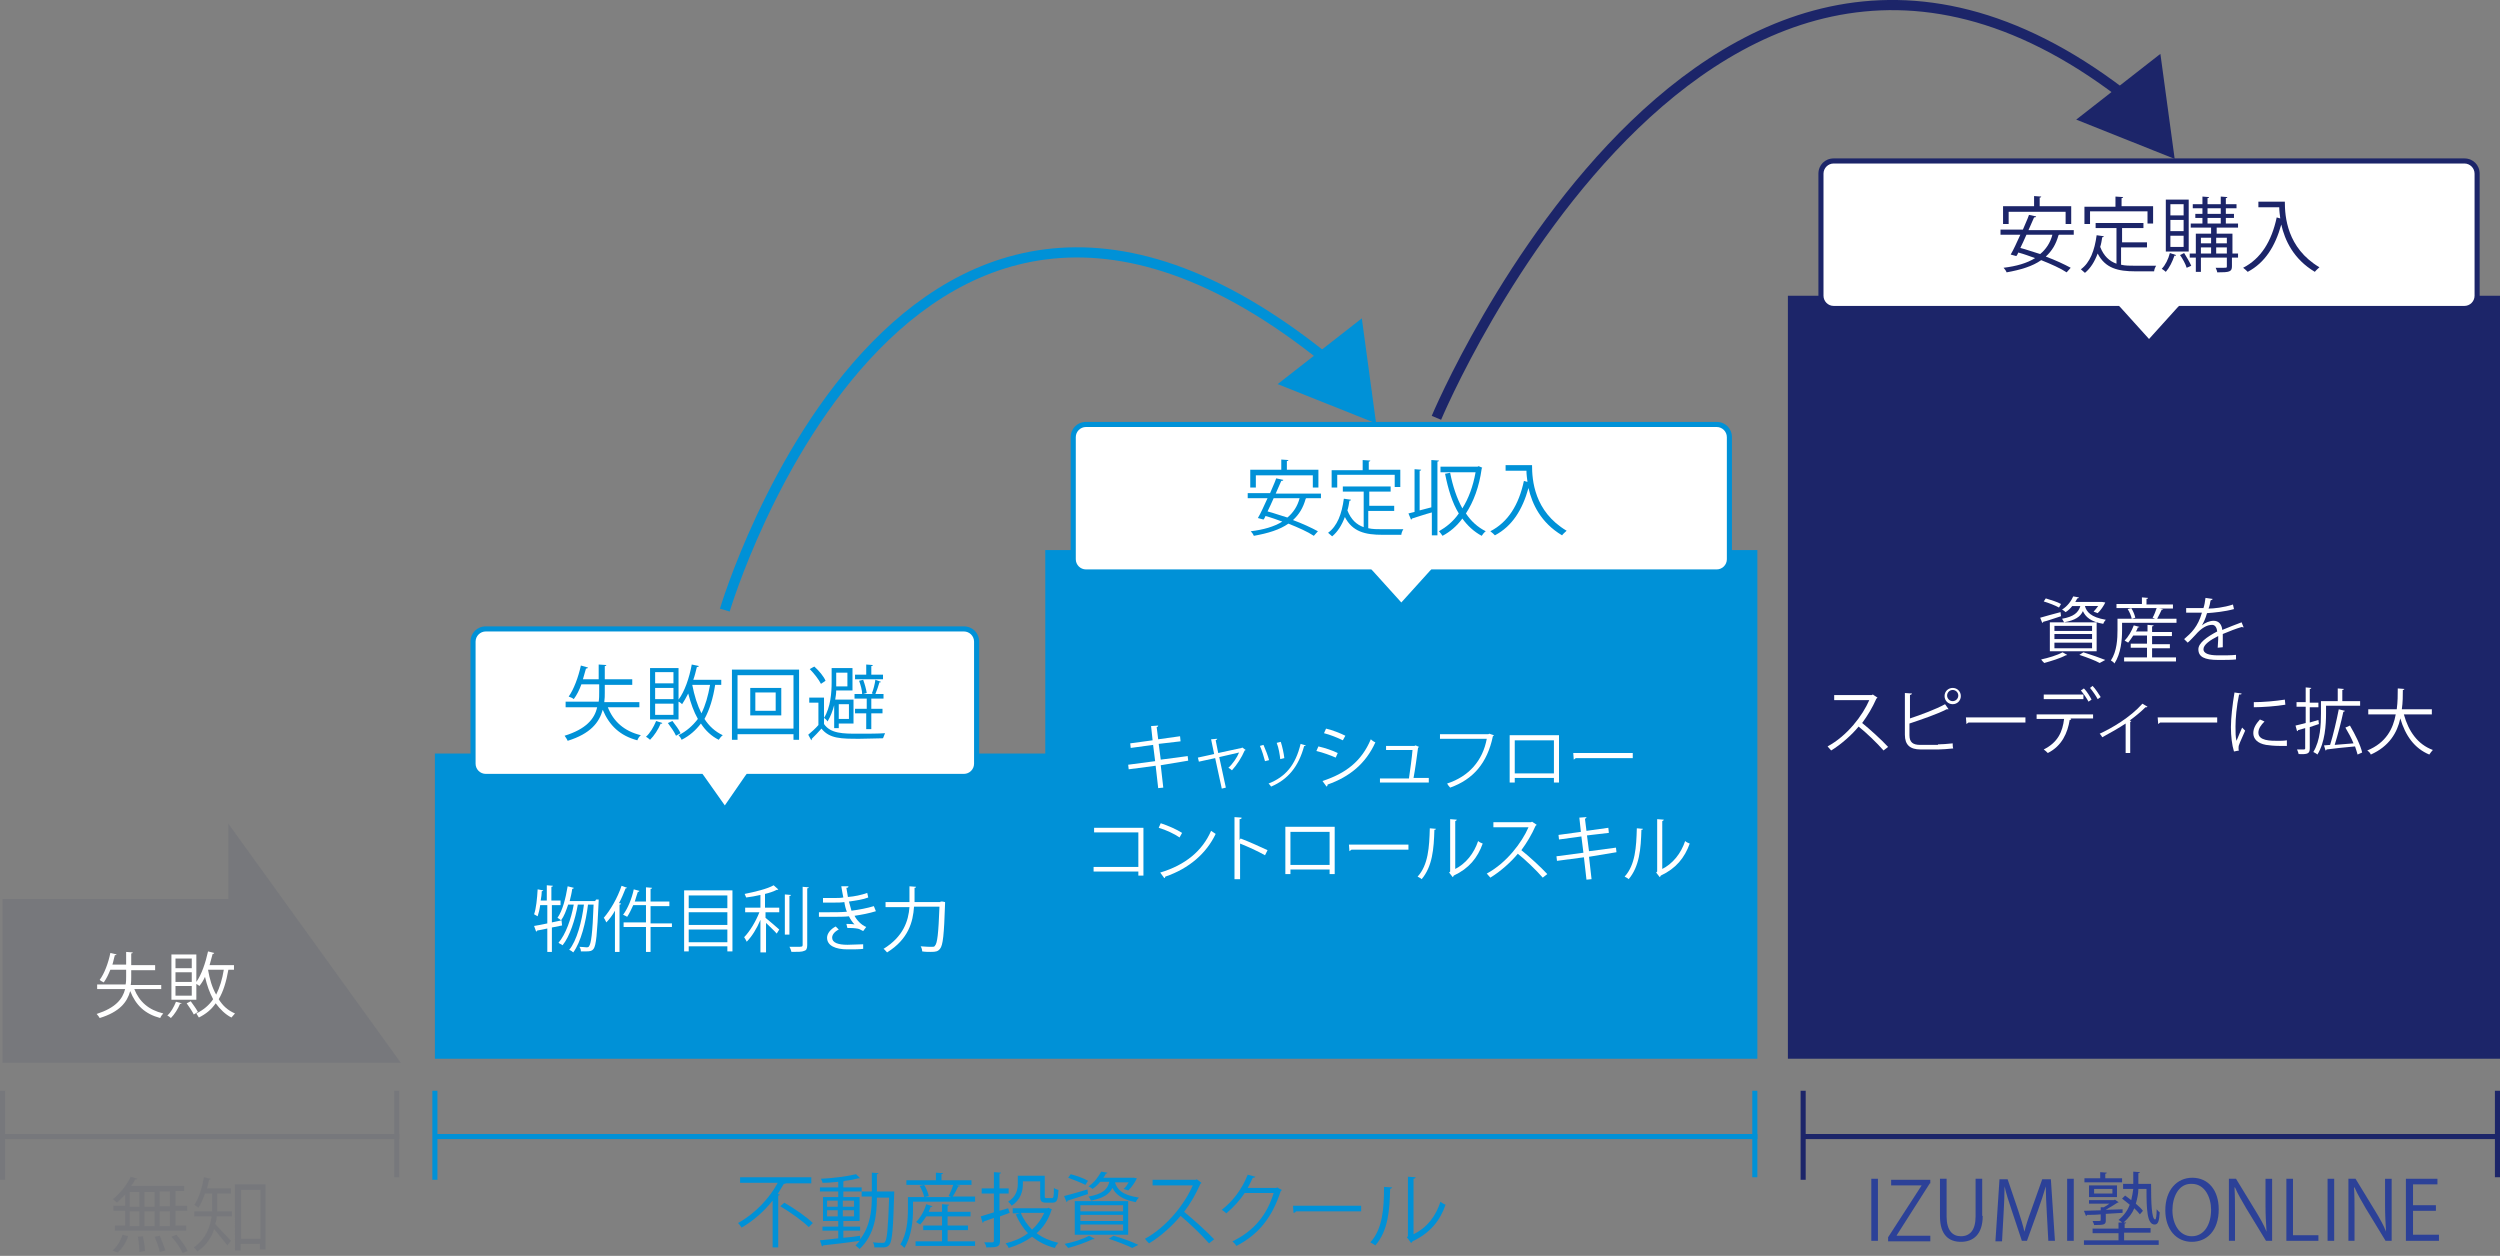 <?xml version="1.0" encoding="utf-8"?>
<!-- Generator: Adobe Illustrator 24.2.3, SVG Export Plug-In . SVG Version: 6.00 Build 0)  -->
<svg version="1.1" id="レイヤー_1" xmlns="http://www.w3.org/2000/svg" xmlns:xlink="http://www.w3.org/1999/xlink" x="0px"
	 y="0px" viewBox="0 0 491.5 246.9" style="enable-background:new 0 0 491.5 246.9;" xml:space="preserve">
<rect x="0" y="0" width="491.5" height="246.9" fill="#808080" stroke="none"/>
<style type="text/css">
	.st0{fill:#77787C;}
	.st1{fill:#1C2569;}
	.st2{enable-background:new    ;}
	.st3{fill:#FFFFFF;}
	.st4{fill:none;stroke:#707070;}
	.st5{fill:#0091D7;}
	.st6{fill:none;stroke:#0091D7;}
	.st7{fill:none;stroke:#1C2569;}
	.st8{fill:none;stroke:#77787C;}
	.st9{fill:#2C4198;}
	.st10{fill:none;stroke:#1C2569;stroke-width:2;}
	.st11{fill:none;stroke:#0091D7;stroke-width:2;}
</style>
<g transform="translate(-570.5 -1642.855)">
	<path class="st0" d="M615.4,1851.8H571v-32.2h44.4v-14.8l33.9,47H615.4z"/>
	<rect x="922" y="1701" class="st1" width="140" height="150"/>
	<g class="st2">
		<path class="st3" d="M602.3,1837.3h-5.4c1,2.5,2.8,4.1,5.7,4.8c-0.2,0.2-0.5,0.6-0.6,0.9c-3-0.8-4.8-2.5-5.9-5.3
			c-0.6,2.2-2.1,4.1-6,5.3c-0.1-0.2-0.4-0.6-0.6-0.8c3.7-1.2,5.1-2.9,5.6-4.9h-5.5v-0.9h5.6c0.1-0.5,0.1-1.1,0.1-1.6v-1.3h-3.1
			c-0.4,1-0.8,1.8-1.3,2.5c-0.2-0.1-0.6-0.3-0.8-0.5c0.9-1.2,1.7-3.3,2.1-5.3c0.7,0.2,1,0.2,1.2,0.3c0,0.1-0.1,0.2-0.3,0.1
			c-0.2,0.6-0.3,1.3-0.5,1.9h2.7v-2.5l1.3,0.1c0,0.1-0.1,0.2-0.3,0.2v2.3h4.7v1h-4.7v1.3c0,0.5,0,1.1-0.1,1.6h6V1837.3z"/>
		<path class="st3" d="M606.2,1840.1c0,0.1-0.1,0.1-0.3,0.1c-0.4,1-1.1,2.1-1.8,2.8c-0.2-0.2-0.5-0.4-0.7-0.5
			c0.7-0.6,1.3-1.7,1.7-2.7L606.2,1840.1z M616.5,1833.5h-1.1c-0.4,2.3-1,4.3-1.9,5.8c0.8,1.3,1.8,2.2,3.2,2.8
			c-0.2,0.2-0.5,0.6-0.7,0.8c-1.2-0.6-2.2-1.6-3.1-2.8c-0.8,1.2-1.9,2.1-3.3,2.8c-0.1-0.2-0.4-0.6-0.5-0.8c1.4-0.7,2.5-1.6,3.3-2.8
			c-0.7-1.3-1.2-2.7-1.6-4.4c-0.3,0.7-0.7,1.3-1.1,1.8c-0.1-0.1-0.4-0.3-0.6-0.4v3.1h-4.9v-8.9h4.9v5.4c1-1.4,1.8-3.7,2.3-6l1.2,0.3
			c0,0.1-0.1,0.2-0.3,0.2c-0.2,0.7-0.4,1.5-0.6,2.2h4.8V1833.5z M608.2,1833.2v-1.9H605v1.9H608.2z M608.2,1835.9v-1.9H605v1.9
			H608.2z M608.2,1838.6v-1.9H605v1.9H608.2z M608.6,1842.3c-0.3-0.6-0.9-1.5-1.4-2.2l0.8-0.4c0.5,0.7,1.1,1.5,1.4,2.1L608.6,1842.3
			z M611.4,1833.5L611.4,1833.5c0.3,1.8,0.8,3.5,1.6,4.9c0.7-1.4,1.2-3,1.5-4.9H611.4z"/>
	</g>
	<g class="st2">
		<path class="st0" d="M595.1,1880v-2.3c-0.5,0.6-1.1,1.1-1.6,1.6c-0.2-0.2-0.6-0.5-0.8-0.7c1.3-1,2.7-2.7,3.5-4.4l1.3,0.4
			c0,0.1-0.2,0.2-0.4,0.1c-0.2,0.4-0.5,0.9-0.8,1.3h10.4v1h-1.7v2.9h2.3v1h-2.3v2.9h2.1v1h-14v-1h2v-2.9h-2.3v-1H595.1z
			 M595.7,1885.9c-0.4,1.2-1.2,2.5-2.1,3.2l-1-0.4c0.9-0.7,1.6-1.9,2-3.1L595.7,1885.9z M596,1877.2v2.9h1.9v-2.9H596z M596,1881
			v2.9h1.9v-2.9H596z M597.9,1889c0-0.8-0.1-2-0.3-3l1-0.1c0.2,0.9,0.4,2.2,0.4,2.9L597.9,1889z M600.9,1877.2h-2v2.9h2V1877.2z
			 M600.9,1881h-2v2.9h2V1881z M601.9,1889c-0.1-0.8-0.6-2-1-3l1-0.2c0.4,0.9,0.9,2.2,1.1,2.9L601.9,1889z M603.9,1880v-2.9h-2v2.9
			H603.9z M603.9,1883.9v-2.9h-2v2.9H603.9z M606.4,1889.2c-0.4-0.9-1.3-2.3-2.2-3.2l1-0.4c0.8,1,1.8,2.3,2.2,3.2L606.4,1889.2z"/>
		<path class="st0" d="M613.2,1877.5v2.7c0,0.3,0,0.5,0,0.8h2.9v1h-3c0,0.5-0.1,1-0.3,1.5c0.8,0.8,2.6,2.8,3.1,3.3l-0.7,0.9
			c-0.5-0.7-1.8-2.2-2.6-3.2c-0.5,1.6-1.5,3.2-3.3,4.4c-0.1-0.2-0.5-0.6-0.7-0.8c2.4-1.7,3.2-4,3.5-6.1h-3.4v-1h3.5
			c0-0.3,0-0.6,0-0.8v-2.7h-1.4c-0.4,1.1-0.8,2.1-1.3,2.8c-0.2-0.2-0.6-0.4-0.8-0.6c0.9-1.2,1.5-3.3,1.9-5.4l1.3,0.3
			c0,0.1-0.1,0.2-0.3,0.2c-0.1,0.6-0.3,1.2-0.4,1.7h4.7v1H613.2z M616.8,1875.7h5.9v12.8h-1.1v-1.1h-3.8v1.3h-1.1V1875.7z
			 M617.9,1886.4h3.8v-9.6h-3.8V1886.4z"/>
	</g>
	<path class="st4" d="M616,1804.8"/>
	<path class="st5" d="M776,1851H656v-60h120v-40h140v100H776z"/>
	<path class="st6" d="M656,1857.3v17.5"/>
	<path class="st6" d="M915.5,1857.3v17"/>
	<path class="st6" d="M656,1866.3h260"/>
	<path class="st7" d="M925,1857.3v17.5"/>
	<path class="st7" d="M1061.5,1857.3v17"/>
	<path class="st7" d="M925,1866.3h137"/>
	<path class="st8" d="M571,1857.3v17.5"/>
	<path class="st8" d="M648.5,1857.3v17"/>
	<path class="st8" d="M571,1866.3h78"/>
	<g class="st2">
		<path class="st5" d="M730,1875.5H725c-0.1,0.1-0.2,0.1-0.4,0.1c-0.4,0.7-0.8,1.3-1.2,2l0.4,0.1c0,0.1-0.1,0.2-0.3,0.2v10.2h-1.1
			v-9.2c-1.6,2-3.8,4-6.1,5.3c-0.2-0.3-0.5-0.7-0.7-0.9c3.3-1.8,6.2-4.9,7.8-7.9H716v-1.1h14V1875.5z M729.5,1884.1
			c-1.2-1.2-3.6-2.9-5.6-4.1l0.8-0.7c1.9,1.1,4.4,2.8,5.6,4L729.5,1884.1z"/>
		<path class="st5" d="M745.7,1877.1l0.6,0c0,0.1,0,0.2,0,0.4c-0.2,7-0.4,9.3-0.9,10c-0.4,0.6-0.9,0.6-1.7,0.6c-0.4,0-0.8,0-1.3,0
			c0-0.3-0.1-0.8-0.3-1c0.8,0.1,1.5,0.1,1.9,0.1c0.2,0,0.4,0,0.5-0.2c0.4-0.5,0.6-2.7,0.8-8.7h-2.4c0,3.3-0.4,7.3-3.4,10.1
			c-0.2-0.2-0.6-0.5-0.8-0.7c0.3-0.3,0.6-0.6,0.8-0.9c-2.6,0.4-5.4,0.7-7.2,0.9c0,0.1-0.1,0.2-0.2,0.2l-0.4-1.2
			c1-0.1,2.2-0.2,3.6-0.4v-1.5h-3.1v-0.8h3.1v-1.1h-3v-4.7h3v-1.1h-3.6v-0.8h3.6v-1.1c-1,0.1-2.1,0.2-3.1,0.2c0-0.2-0.2-0.6-0.3-0.8
			c2.4-0.1,5.3-0.5,6.9-0.9l0.8,0.8c0,0-0.1,0-0.1,0c0,0-0.1,0-0.2,0c-0.7,0.2-1.7,0.4-2.7,0.5c0,0-0.1,0.1-0.3,0.1v1.2h3.6v0.8
			h-3.6v1.1h3.2v4.7h-3.2v1.1h3.3v0.8h-3.3v1.4c1.1-0.1,2.2-0.2,3.3-0.4l0,0.7c2-2.6,2.3-5.7,2.3-8.4h-2v-1h2v-3.7l1.3,0.1
			c0,0.1-0.1,0.2-0.3,0.2v3.4H745.7z M733.1,1878.9v1.2h2.1v-1.2H733.1z M733.1,1882h2.1v-1.2h-2.1V1882z M738.4,1878.9h-2.2v1.2
			h2.2V1878.9z M738.4,1882v-1.2h-2.2v1.2H738.4z"/>
		<path class="st5" d="M759.3,1876c-0.1,0.1-0.2,0.1-0.4,0.1c-0.3,0.6-0.7,1.4-1.1,2h4.4v1H750v1.6c0,2.1-0.3,5.3-1.7,7.5
			c-0.2-0.2-0.6-0.6-0.8-0.7c1.3-2,1.5-4.9,1.5-6.8v-2.5h3.2c-0.1-0.6-0.5-1.5-0.9-2.2l0.9-0.2h-3.5v-0.9h5.8v-1.5l1.4,0.1
			c0,0.1-0.1,0.2-0.3,0.2v1.2h5.9v0.9h-3.1L759.3,1876z M756.8,1884.7v2.2h5.4v0.9h-11.7v-0.9h5.2v-2.2H752v-0.9h3.7v-1.8h-3.1
			c-0.4,0.6-0.8,1.2-1.2,1.6c-0.2-0.1-0.6-0.4-0.8-0.5c0.8-0.8,1.6-2.1,2-3.5l1.2,0.4c0,0.1-0.2,0.2-0.3,0.1c-0.1,0.3-0.3,0.6-0.4,1
			h2.6v-1.5l1.4,0.1c0,0.1-0.1,0.2-0.3,0.2v1.2h4.5v0.9h-4.5v1.8h4v0.9H756.8z M757,1878c0.3-0.6,0.7-1.5,0.9-2.2h-5.7
			c0.4,0.7,0.8,1.6,0.9,2.2l-0.8,0.2h5.2L757,1878z"/>
		<path class="st5" d="M769,1881.3l-1.9,0.7v4.8c0,1.2-0.5,1.3-2.7,1.3c0-0.3-0.2-0.7-0.4-1c0.8,0,1.4,0,1.6,0
			c0.2,0,0.3-0.1,0.3-0.3v-4.5c-0.8,0.3-1.4,0.5-2,0.7c0,0.1-0.1,0.2-0.2,0.3l-0.4-1.3c0.7-0.2,1.6-0.5,2.6-0.8v-3.7h-2.4v-1h2.4
			v-3.2l1.4,0.1c0,0.1-0.1,0.2-0.3,0.2v2.9h1.8v1h-1.8v3.4l1.7-0.5L769,1881.3z M776.6,1880.3l0.7,0.3c0,0.1-0.1,0.1-0.1,0.2
			c-0.6,1.9-1.6,3.4-2.9,4.5c1.2,0.9,2.6,1.5,4.3,1.9c-0.3,0.2-0.6,0.7-0.7,1c-1.7-0.4-3.2-1.2-4.5-2.2c-1.4,1-2.9,1.7-4.6,2.2
			c-0.1-0.3-0.4-0.7-0.6-0.9c1.6-0.4,3.1-1,4.4-2c-1-1-1.8-2.3-2.4-3.7l0.8-0.2h-1.4v-1h6.8L776.6,1880.3z M771.6,1875v0.6
			c0,1.4-0.4,3.1-2.2,4.3c-0.1-0.2-0.5-0.6-0.7-0.8c1.6-1,1.9-2.4,1.9-3.5v-1.6h5.3v4c0,0.4,0.1,0.4,0.4,0.4h1c0.3,0,0.4-0.2,0.4-2
			c0.2,0.2,0.6,0.3,0.9,0.4c-0.1,2-0.3,2.5-1.2,2.5h-1.2c-1,0-1.2-0.3-1.2-1.3v-2.9H771.6z M771.2,1881.3c0.5,1.3,1.3,2.4,2.2,3.3
			c1-0.9,1.8-2,2.4-3.3H771.2z"/>
		<path class="st5" d="M779.7,1878c1.2-0.3,2.9-0.8,4.6-1.3l0.1,0.9c-1.5,0.5-3,1-4,1.3c0,0.1-0.1,0.2-0.2,0.3L779.7,1878z
			 M785.7,1886.4c-0.1,0.1-0.2,0.1-0.4,0.1c-1.3,0.6-3.2,1.3-4.8,1.7c-0.2-0.2-0.5-0.6-0.7-0.8c1.6-0.3,3.6-0.9,4.8-1.6
			L785.7,1886.4z M781,1873.7c1.1,0.3,2.6,0.8,3.4,1.3l-0.5,0.8c-0.8-0.4-2.3-1-3.4-1.4L781,1873.7z M781.8,1885.6v-6.6h10.5v6.6
			H781.8z M782.9,1879.8v1.2h8.4v-1.2H782.9z M782.9,1881.7v1.2h8.4v-1.2H782.9z M782.9,1883.6v1.2h8.4v-1.2H782.9z M789.7,1875.3
			c0.4,1.3,1.3,2.5,4.7,3c-0.2,0.2-0.5,0.6-0.6,0.9c-2.8-0.5-4-1.6-4.6-2.8c-0.6,1.2-1.7,2-4.2,2.5c-0.1-0.2-0.3-0.6-0.5-0.8
			c2.7-0.5,3.7-1.3,4.1-2.9h-1.8c-0.4,0.5-0.9,1-1.5,1.4c-0.2-0.2-0.6-0.4-0.8-0.5c1.2-0.8,2-2,2.5-2.9l1.2,0.2
			c0,0.1-0.1,0.2-0.3,0.2c-0.1,0.3-0.3,0.6-0.5,0.8h5.8l0.2,0l0.6,0.1c-0.2,0.6-1.1,1.9-1.7,2.4l-0.9-0.3c0.4-0.3,0.7-0.8,1-1.3
			H789.7z M793.1,1888.2c-1-0.5-2.8-1.2-4.6-1.8l0.9-0.6c1.8,0.5,3.7,1.2,4.9,1.8L793.1,1888.2z"/>
		<path class="st5" d="M806.7,1875.4c0,0.1-0.1,0.1-0.2,0.2c-0.9,2-1.9,3.8-3.2,5.5c1.7,1.4,4.4,3.8,5.9,5.4l-1,0.8
			c-1.4-1.6-4-4.1-5.6-5.4c-1.4,1.7-3.8,4-6.2,5.4c-0.2-0.2-0.6-0.6-0.8-0.9c4.4-2.4,7.9-7,9.4-10.5h-7.9v-1.1h8.5l0.2-0.1
			L806.7,1875.4z"/>
		<path class="st5" d="M822.5,1876.8c-0.1,0.1-0.1,0.2-0.2,0.2c-1.7,5.2-4.3,8.5-8.7,10.8c-0.2-0.3-0.5-0.6-0.8-0.9
			c4.2-2,6.8-5.2,8.1-9.5h-5.7c-0.9,1.4-2.2,2.8-3.6,4c-0.2-0.2-0.6-0.5-0.9-0.7c2.2-1.7,4-4.1,5.1-6.9l1.5,0.4
			c-0.1,0.2-0.3,0.2-0.5,0.2c-0.3,0.7-0.7,1.4-1,2h5.6l0.2-0.1L822.5,1876.8z"/>
		<path class="st5" d="M824.7,1879.9h13.4v1.1h-12.8c-0.1,0.2-0.3,0.3-0.5,0.3L824.7,1879.9z"/>
		<path class="st5" d="M844.2,1876.3c0,0.1-0.2,0.2-0.4,0.3c-0.1,4.3-0.4,8.2-2.9,11.1c-0.3-0.2-0.6-0.4-1-0.6
			c2.4-2.6,2.7-6.6,2.7-10.9L844.2,1876.3z M848.4,1885.5c2.7-1.3,4.4-3.6,5.3-6.4c0.2,0.2,0.7,0.5,1,0.6c-1.1,3.2-3.1,5.6-6.5,7.2
			c0,0.1-0.2,0.3-0.3,0.3l-0.8-1.1l0.2-0.2v-11.7l1.5,0.1c0,0.1-0.1,0.3-0.4,0.3V1885.5z"/>
	</g>
	<g class="st2">
		<path class="st9" d="M938.4,1874.6h1.3v12.2h-1.3V1874.6z"/>
		<path class="st9" d="M949.9,1875.5l-6.5,10.2v0.1h6.6v1.1h-8.3v-0.8l6.6-10.2v0h-6v-1.1h7.7V1875.5z"/>
		<path class="st9" d="M960.3,1881.9c0,3.7-1.9,5.1-4.3,5.1c-2.3,0-4.1-1.3-4.1-5v-7.4h1.3v7.4c0,2.8,1.2,3.9,2.8,3.9
			c1.8,0,2.9-1.2,2.9-3.9v-7.4h1.3V1881.9z"/>
		<path class="st9" d="M974.5,1886.8h-1.3l-0.3-5.5c-0.1-1.7-0.2-4-0.2-5.2h0c-0.4,1.4-0.9,2.9-1.5,4.6l-2.2,6.1h-1l-2-6
			c-0.6-1.8-1.1-3.3-1.4-4.7h0c0,1.5-0.1,3.5-0.2,5.4l-0.3,5.4h-1.3l0.8-12.2h1.6l2.1,6.2c0.5,1.5,0.9,2.8,1.2,4.1h0
			c0.3-1.2,0.7-2.5,1.3-4.1l2.2-6.2h1.7L974.5,1886.8z"/>
		<path class="st9" d="M976.9,1874.6h1.3v12.2h-1.3V1874.6z"/>
		<path class="st9" d="M984.5,1882.8c0,0.8-0.3,0.9-2.3,0.9c0-0.2-0.2-0.5-0.3-0.8c0.4,0,0.7,0,1,0c0.5,0,0.6,0,0.6-0.2v-1.1
			c-1,0.1-2,0.1-2.7,0.1c0,0.1-0.1,0.2-0.2,0.2l-0.4-1c0.9,0,2.1-0.1,3.3-0.1v-0.6l0.6,0c0.4-0.2,0.7-0.4,1.1-0.7h-4v-0.7h4.9
			l0.2-0.1l0.7,0.5c0,0.1-0.1,0.1-0.2,0.1c-0.6,0.4-1.6,1-2.3,1.4v0l3.3-0.1l0,0.7c-1.1,0.1-2.2,0.1-3.3,0.2V1882.8z M988.1,1885.3
			v1.4h6.8v0.9h-14.7v-0.9h6.8v-1.4h-5.1v-0.9h5.1v-1.2l0.7,0c-0.2-0.2-0.5-0.4-0.7-0.5c1.1-0.9,1.8-1.9,2.2-3
			c-0.5-0.4-1-0.8-1.5-1.2l0.6-0.6c0.4,0.3,0.8,0.6,1.2,0.9c0.2-0.8,0.3-1.5,0.4-2.2h-2v-1h2v-2.4l1.3,0.1c0,0.1-0.1,0.2-0.3,0.2
			v2.1h2.5c0,3.6,0.1,7,0.8,7c0.2,0,0.3-0.9,0.3-2c0.2,0.2,0.4,0.5,0.6,0.6c-0.1,1.7-0.3,2.4-1,2.4c-1.5,0-1.6-3-1.6-7h-1.6
			c0,0.9-0.2,1.9-0.5,2.9c0.6,0.5,1.1,1,1.4,1.4l-0.6,0.7c-0.3-0.4-0.7-0.8-1.1-1.2c-0.4,1-1.1,1.9-2.1,2.8l0.5,0
			c0,0.1-0.1,0.2-0.3,0.2v0.9h5.1v0.9H988.1z M987.7,1874.5v0.8h-7.4v-0.8h3.1v-1.2l1.3,0.1c0,0.1-0.1,0.2-0.3,0.2v0.9H987.7z
			 M986.7,1878.2h-5.5v-2.3h5.5V1878.2z M982.2,1876.6v0.9h3.6v-0.9H982.2z"/>
		<path class="st9" d="M1006.7,1880.6c0,4.3-2.4,6.4-5.3,6.4c-3,0-5.2-2.4-5.2-6.2c0-4,2.3-6.4,5.3-6.4
			C1004.7,1874.4,1006.7,1876.9,1006.7,1880.6z M997.6,1880.8c0,2.6,1.3,5.1,3.8,5.1c2.5,0,3.8-2.4,3.8-5.2c0-2.4-1.2-5.1-3.8-5.1
			C998.8,1875.5,997.6,1878.2,997.6,1880.8z"/>
		<path class="st9" d="M1017.3,1886.8h-1.3l-3.9-6.4c-0.8-1.4-1.6-2.7-2.2-4.1l-0.1,0c0.1,1.6,0.1,3,0.1,5.1v5.4h-1.2v-12.2h1.4
			l3.9,6.4c0.9,1.5,1.6,2.7,2.1,4l0,0c-0.1-1.7-0.2-3.2-0.2-5.1v-5.3h1.3V1886.8z"/>
		<path class="st9" d="M1026.4,1886.8h-6.4v-12.2h1.3v11.1h5V1886.8z"/>
		<path class="st9" d="M1028.1,1874.6h1.3v12.2h-1.3V1874.6z"/>
		<path class="st9" d="M1040.8,1886.8h-1.3l-3.9-6.4c-0.8-1.4-1.6-2.7-2.2-4.1l-0.1,0c0.1,1.6,0.1,3,0.1,5.1v5.4h-1.2v-12.2h1.4
			l3.9,6.4c0.9,1.5,1.6,2.7,2.1,4l0,0c-0.1-1.7-0.2-3.2-0.2-5.1v-5.3h1.3V1886.8z"/>
		<path class="st9" d="M1049.9,1886.8h-6.4v-12.2h6.2v1.1h-4.8v4.1h4.5v1.1h-4.5v4.7h5.1V1886.8z"/>
	</g>
	<g transform="translate(663 1766)">
		<path class="st3" d="M50,36.1l-4.5-6.4l-0.1-0.2h-0.3H3c-1.4,0-2.5-1.1-2.5-2.5V3c0-1.4,1.1-2.5,2.5-2.5h94c1.4,0,2.5,1.1,2.5,2.5
			v24c0,1.4-1.1,2.5-2.5,2.5H54.9h-0.3l-0.1,0.2L50,36.1z"/>
		<path class="st5" d="M50,35.2l4-5.8l0.3-0.4h0.5H97c1.1,0,2-0.9,2-2V3c0-1.1-0.9-2-2-2H3C1.9,1,1,1.9,1,3v24c0,1.1,0.9,2,2,2h42.1
			h0.5l0.3,0.4L50,35.2 M50,37l-4.9-7H3c-1.7,0-3-1.3-3-3V3c0-1.7,1.3-3,3-3h94c1.7,0,3,1.3,3,3v24c0,1.7-1.3,3-3,3H54.9L50,37z"/>
	</g>
	<g transform="translate(781 1725.803)">
		<path class="st3" d="M65,36.3l-5.9-6.6l-0.1-0.2h-0.2H3c-1.4,0-2.5-1.1-2.5-2.5V3c0-1.4,1.1-2.5,2.5-2.5h124
			c1.4,0,2.5,1.1,2.5,2.5v24c0,1.4-1.1,2.5-2.5,2.5H71.3h-0.2l-0.1,0.2L65,36.3z"/>
		<path class="st5" d="M65,35.5l5.6-6.2l0.3-0.3h0.4H127c1.1,0,2-0.9,2-2V3c0-1.1-0.9-2-2-2H3C1.9,1,1,1.9,1,3v24c0,1.1,0.9,2,2,2
			h55.7h0.4l0.3,0.3L65,35.5 M65,37l-6.3-7H3c-1.7,0-3-1.3-3-3V3c0-1.7,1.3-3,3-3h124c1.7,0,3,1.3,3,3v24c0,1.7-1.3,3-3,3H71.3
			L65,37z"/>
	</g>
	<g class="st2">
		<path class="st5" d="M696.2,1781.9H690c1.1,2.8,3.2,4.7,6.5,5.5c-0.3,0.2-0.6,0.7-0.7,1c-3.4-0.9-5.5-2.9-6.8-6
			c-0.7,2.5-2.4,4.7-6.9,6.1c-0.1-0.3-0.4-0.7-0.6-1c4.2-1.3,5.9-3.3,6.4-5.6h-6.2v-1.1h6.5c0.1-0.6,0.1-1.2,0.1-1.9v-1.5h-3.5
			c-0.4,1.1-0.9,2.1-1.5,2.9c-0.2-0.2-0.7-0.4-1-0.5c1-1.4,1.9-3.8,2.4-6.1c0.8,0.2,1.1,0.3,1.4,0.4c0,0.1-0.2,0.2-0.4,0.2
			c-0.2,0.7-0.4,1.4-0.6,2.1h3.1v-2.9l1.5,0.1c0,0.1-0.1,0.2-0.3,0.2v2.6h5.4v1.1h-5.4v1.5c0,0.6,0,1.2-0.1,1.9h6.9V1781.9z"/>
		<path class="st5" d="M700.7,1785c0,0.1-0.1,0.2-0.3,0.1c-0.5,1.2-1.3,2.4-2.1,3.2c-0.2-0.2-0.6-0.5-0.8-0.6c0.8-0.7,1.5-1.9,2-3.1
			L700.7,1785z M712.4,1777.5h-1.3c-0.4,2.6-1.1,4.9-2.1,6.7c0.9,1.4,2.1,2.5,3.6,3.2c-0.3,0.2-0.6,0.6-0.8,0.9
			c-1.4-0.7-2.6-1.8-3.5-3.2c-1,1.3-2.2,2.4-3.8,3.2c-0.1-0.3-0.4-0.7-0.6-0.9c1.6-0.8,2.8-1.9,3.8-3.2c-0.8-1.4-1.4-3.1-1.9-5
			c-0.4,0.8-0.8,1.5-1.2,2.1c-0.1-0.1-0.4-0.4-0.7-0.5v3.5h-5.6v-10.1h5.6v6.2c1.2-1.6,2.1-4.2,2.6-6.9l1.4,0.3
			c0,0.1-0.2,0.2-0.4,0.2c-0.2,0.8-0.4,1.7-0.7,2.5h5.5V1777.5z M702.9,1777.2v-2.2h-3.6v2.2H702.9z M702.9,1780.3v-2.2h-3.6v2.2
			H702.9z M702.9,1783.4v-2.2h-3.6v2.2H702.9z M703.4,1787.5c-0.3-0.7-1-1.7-1.6-2.5l0.9-0.4c0.6,0.8,1.3,1.7,1.6,2.4L703.4,1787.5z
			 M706.6,1777.5L706.6,1777.5c0.4,2.1,1,4,1.8,5.6c0.8-1.6,1.3-3.4,1.7-5.6H706.6z"/>
		<path class="st5" d="M714.4,1774.5h13.2v13.8h-1.1v-1.1h-11v1.1h-1.1V1774.5z M715.5,1786.1h11v-10.5h-11V1786.1z M718,1778.1h6.1
			v5.4H718V1778.1z M723,1782.6v-3.6h-4v3.6H723z"/>
		<path class="st5" d="M732.5,1779.9v5.3c1.3,1.9,3.8,1.9,6.7,1.9c1.9,0,4,0,5.3-0.1c-0.1,0.2-0.3,0.7-0.4,1c-1.1,0-3,0.1-4.6,0.1
			c-3.6,0-5.9,0-7.5-2c-0.6,0.7-1.3,1.4-1.9,2c0,0.1,0,0.2-0.1,0.3l-0.6-1.1c0.6-0.5,1.4-1.2,2-1.9v-4.4h-1.8v-1H732.5z
			 M731.9,1777.3c-0.4-0.8-1.3-2-2.2-2.9c0.5-0.3,0.7-0.4,0.9-0.5c0.9,0.8,1.9,2,2.2,2.8L731.9,1777.3z M734.5,1786v-4.5
			c-0.3,1.1-0.7,2.2-1.3,3.2c-0.1-0.2-0.5-0.6-0.7-0.7c1.3-2.1,1.5-5,1.5-7v-2.8h4.1v4.4h-3.2c0,0.6-0.1,1.2-0.2,1.8h3.6v4.7h-2.9
			v0.9H734.5z M737.1,1775.1h-2.2v1.9c0,0.2,0,0.5,0,0.8h2.2V1775.1z M737.4,1781.3h-2v2.9h2V1781.3z M740.9,1782.2v-2h-2.4v-0.9
			h1.5c0-0.7-0.3-1.8-0.6-2.6l0.8-0.2c0.3,0.8,0.6,1.9,0.7,2.6l-0.7,0.2h2.1c-0.1,0-0.3-0.1-0.4-0.1c0.3-0.7,0.6-1.9,0.7-2.7
			l1.1,0.4c0,0.1-0.1,0.1-0.3,0.1c-0.2,0.7-0.5,1.6-0.8,2.3h1.6v0.9h-2.4v2h2.2v0.9h-2.2v3.1h-1v-3.1h-2.2v-0.9H740.9z
			 M744.1,1775.5v0.9h-5.5v-0.9h2.2v-2l1.3,0.1c0,0.1-0.1,0.2-0.3,0.2v1.7H744.1z"/>
	</g>
	<g class="st2">
		<path class="st5" d="M830.3,1740.8h-2.9c-0.1,0-0.1,0-0.2,0.1c-0.5,1.8-1.3,3.1-2.5,4.2c1.9,0.7,3.6,1.5,4.9,2.2l-0.8,0.9
			c-1.2-0.8-3-1.6-5-2.4c-1.7,1.2-4,1.9-6.8,2.4c-0.1-0.3-0.4-0.7-0.6-0.9c2.5-0.3,4.6-0.9,6.2-1.9c-1.1-0.4-2.2-0.8-3.3-1.1
			c-0.1,0.2-0.2,0.5-0.4,0.7l-1.1-0.3c0.6-1,1.2-2.4,1.9-3.9h-3.9v-1h4.4c0.4-1,0.9-2,1.2-2.9l1.4,0.3c0,0.1-0.1,0.2-0.4,0.2
			c-0.3,0.7-0.7,1.6-1.1,2.5h8.9V1740.8z M817.4,1736.3v2.4h-1.1v-3.5h6.1v-2l1.4,0.1c0,0.1-0.1,0.2-0.3,0.2v1.7h6.2v3.5h-1.1v-2.4
			H817.4z M820.9,1740.8c-0.4,0.9-0.8,1.8-1.2,2.6c1.2,0.3,2.5,0.8,3.9,1.2c1.1-0.9,2-2.2,2.4-3.8H820.9z"/>
		<path class="st5" d="M839.5,1743.2v3.5c0.8,0.2,1.8,0.2,2.8,0.2c0.6,0,3.4,0,4.1,0c-0.2,0.3-0.4,0.8-0.4,1.1h-3.7
			c-3.4,0-5.9-0.6-7.4-3.5c-0.6,1.6-1.4,2.9-2.5,3.8c-0.2-0.2-0.6-0.5-0.8-0.7c1.8-1.3,2.7-3.7,3.1-6.7l1.4,0.2
			c0,0.1-0.1,0.2-0.3,0.2c-0.1,0.6-0.2,1.3-0.4,1.9c0.7,1.8,1.8,2.8,3.2,3.3v-7h-4.1v-1h9.4v1h-4.2v2.8h4.9v1H839.5z M833.4,1736.3
			v2.4h-1.1v-3.4h6.1v-2l1.5,0.1c0,0.1-0.1,0.2-0.3,0.2v1.6h6.2v3.4h-1.1v-2.4H833.4z"/>
		<path class="st5" d="M852,1733.3l1.4,0.1c0,0.1-0.1,0.2-0.3,0.2v14.5H852v-4.5c-1.5,0.4-2.9,0.9-3.9,1.2c0,0.1-0.1,0.2-0.2,0.2
			l-0.5-1.2l1.2-0.3v-8.4l1.3,0.1c0,0.1-0.1,0.2-0.3,0.2v7.8c0.7-0.2,1.5-0.4,2.3-0.6V1733.3z M861.2,1734.5l0.7,0.3
			c0,0.1-0.1,0.1-0.1,0.2c-0.5,3.6-1.6,6.5-3.1,8.8c1,1.5,2.3,2.7,3.9,3.5c-0.3,0.2-0.6,0.6-0.8,0.9c-1.5-0.8-2.8-2-3.8-3.4
			c-1.1,1.5-2.4,2.6-3.9,3.4c-0.2-0.3-0.5-0.7-0.7-0.9c1.4-0.8,2.8-1.9,3.9-3.5c-1.3-2.1-2.1-4.8-2.7-7.8l1-0.2c0.5,2.6,1.3,5,2.4,7
			c1.2-1.9,2.1-4.3,2.6-7.1h-6.9v-1.1h7.3L861.2,1734.5z"/>
		<path class="st5" d="M870.6,1734.3h1.1c0,2.9,0.4,9.1,6.8,12.9c-0.2,0.2-0.7,0.6-0.9,0.9c-4.2-2.5-5.9-6.2-6.6-9.3
			c-1.2,4.3-3.2,7.5-6.6,9.3c-0.2-0.2-0.6-0.6-0.9-0.8c3.5-1.8,5.6-5.2,6.6-9.9l0.7,0.2c-0.1-0.8-0.2-1.5-0.2-2.2h-4.1v-1.1
			L870.6,1734.3L870.6,1734.3z"/>
	</g>
	<g transform="translate(928 1674)">
		<path class="st3" d="M65,36.3l-5.9-6.6l-0.1-0.2h-0.2H3c-1.4,0-2.5-1.1-2.5-2.5V3c0-1.4,1.1-2.5,2.5-2.5h124
			c1.4,0,2.5,1.1,2.5,2.5v24c0,1.4-1.1,2.5-2.5,2.5H71.3h-0.2l-0.1,0.2L65,36.3z"/>
		<path class="st1" d="M65,35.5l5.6-6.2l0.3-0.3h0.4H127c1.1,0,2-0.9,2-2V3c0-1.1-0.9-2-2-2H3C1.9,1,1,1.9,1,3v24c0,1.1,0.9,2,2,2
			h55.7h0.4l0.3,0.3L65,35.5 M65,37l-6.3-7H3c-1.7,0-3-1.3-3-3V3c0-1.7,1.3-3,3-3h124c1.7,0,3,1.3,3,3v24c0,1.7-1.3,3-3,3H71.3
			L65,37z"/>
	</g>
	<g class="st2">
		<path class="st1" d="M978.3,1689h-2.9c-0.1,0-0.1,0-0.2,0.1c-0.5,1.8-1.3,3.1-2.5,4.2c1.9,0.7,3.6,1.5,4.9,2.2l-0.8,0.9
			c-1.2-0.8-3-1.6-5-2.4c-1.7,1.2-4,1.9-6.8,2.4c-0.1-0.3-0.4-0.7-0.6-0.9c2.5-0.3,4.6-0.9,6.2-1.9c-1.1-0.4-2.2-0.8-3.3-1.1
			c-0.1,0.2-0.2,0.5-0.4,0.7l-1.1-0.3c0.6-1,1.2-2.4,1.9-3.9h-3.9v-1h4.4c0.4-1,0.9-2,1.2-2.9l1.4,0.3c0,0.1-0.1,0.2-0.4,0.2
			c-0.3,0.7-0.7,1.6-1.1,2.5h8.9V1689z M965.4,1684.5v2.4h-1.1v-3.5h6.1v-2l1.4,0.1c0,0.1-0.1,0.2-0.3,0.2v1.7h6.2v3.5h-1.1v-2.4
			H965.4z M968.9,1689c-0.4,0.9-0.8,1.8-1.2,2.6c1.2,0.3,2.5,0.8,3.9,1.2c1.1-0.9,2-2.2,2.4-3.8H968.9z"/>
		<path class="st1" d="M987.5,1691.4v3.5c0.8,0.2,1.8,0.2,2.8,0.2c0.6,0,3.4,0,4.1,0c-0.2,0.3-0.4,0.8-0.4,1.1h-3.7
			c-3.4,0-5.9-0.6-7.4-3.5c-0.6,1.6-1.4,2.9-2.5,3.8c-0.2-0.2-0.6-0.5-0.8-0.7c1.8-1.3,2.7-3.7,3.1-6.7l1.4,0.2
			c0,0.1-0.1,0.2-0.3,0.2c-0.1,0.6-0.2,1.3-0.4,1.9c0.7,1.8,1.8,2.8,3.2,3.3v-7h-4.1v-1h9.4v1h-4.2v2.8h4.9v1H987.5z M981.4,1684.5
			v2.4h-1.1v-3.4h6.1v-2l1.5,0.1c0,0.1-0.1,0.2-0.3,0.2v1.6h6.2v3.4h-1.1v-2.4H981.4z"/>
		<path class="st1" d="M998.3,1693c0,0.1-0.1,0.2-0.3,0.1c-0.4,1.2-1,2.4-1.7,3.2c-0.2-0.2-0.5-0.4-0.8-0.6c0.7-0.7,1.3-1.9,1.6-3.1
			L998.3,1693z M1000.8,1682.1v10.2h-4.5v-10.2H1000.8z M999.8,1685.2v-2.2h-2.6v2.2H999.8z M999.8,1688.3v-2.2h-2.6v2.2H999.8z
			 M999.8,1691.4v-2.2h-2.6v2.2H999.8z M999.9,1692.6c0.5,0.8,1.1,1.8,1.4,2.5c-0.2,0.1-0.4,0.2-0.9,0.4c-0.2-0.7-0.8-1.8-1.3-2.5
			L999.9,1692.6z M1010.5,1692.7v0.8h-1.2v1.7c0,1.1-0.5,1.2-2.9,1.2c0-0.3-0.2-0.6-0.3-0.9c0.5,0,1,0,1.4,0c0.8,0,0.8,0,0.8-0.3
			v-1.7h-5.1v2.8h-1v-2.8h-1.2v-0.8h1.2v-3.9h3v-1.2h-4v-0.8h2.3v-1.1h-1.4v-0.8h1.4v-1.1h-1.9v-0.8h1.9v-1.5l1.3,0.1
			c0,0.1-0.1,0.2-0.3,0.2v1.2h2.6v-1.5l1.3,0.1c0,0.1-0.1,0.2-0.3,0.2v1.2h2.1v0.8h-2.1v1.1h1.6v0.8h-1.6v1.1h2.4v0.8h-4.2v1.2h3.1
			v3.9H1010.5z M1005.2,1689.6h-2v1.1h2V1689.6z M1003.2,1691.5v1.2h2v-1.2H1003.2z M1004.5,1683.8v1.1h2.6v-1.1H1004.5z
			 M1004.5,1685.7v1.1h2.6v-1.1H1004.5z M1008.3,1689.6h-2.1v1.1h2.1V1689.6z M1006.2,1692.7h2.1v-1.2h-2.1V1692.7z"/>
		<path class="st1" d="M1018.6,1682.5h1.1c0,2.9,0.4,9.1,6.8,12.9c-0.2,0.2-0.7,0.6-0.9,0.9c-4.2-2.5-5.9-6.2-6.6-9.3
			c-1.2,4.3-3.2,7.5-6.6,9.3c-0.2-0.2-0.6-0.6-0.9-0.8c3.5-1.8,5.6-5.2,6.6-9.9l0.7,0.2c-0.1-0.8-0.2-1.5-0.2-2.2h-4.1v-1.1
			L1018.6,1682.5L1018.6,1682.5z"/>
	</g>
	<g class="st2">
		<path class="st3" d="M681,1824.8l-2,0.4v4.8h-0.9v-4.6c-0.8,0.2-1.5,0.3-2,0.4c0,0.1-0.1,0.2-0.2,0.2l-0.4-1.1
			c0.7-0.1,1.6-0.3,2.6-0.5v-3.6h-1.4c-0.1,0.8-0.3,1.6-0.5,2.2c-0.2-0.1-0.5-0.3-0.7-0.4c0.4-1.1,0.6-3.1,0.7-4.9l1.1,0.2
			c0,0.1-0.1,0.1-0.3,0.2c0,0.6-0.1,1.2-0.2,1.8h1.2v-3l1.2,0.1c0,0.1-0.1,0.2-0.3,0.2v2.7h1.8v0.9H679v3.4l1.9-0.4L681,1824.8z
			 M687.7,1819.7l0.5,0c0,0.1,0,0.2,0,0.3c-0.3,6.6-0.5,8.7-1,9.4c-0.3,0.4-0.6,0.5-1.5,0.5c-0.3,0-0.7,0-1,0c0-0.3-0.1-0.7-0.3-0.9
			c0.6,0,1.2,0.1,1.4,0.1c0.2,0,0.4,0,0.5-0.2c0.4-0.5,0.7-2.5,0.9-8.2h-1.1c-0.4,3.4-1.4,7.4-2.9,9.4c-0.2-0.2-0.5-0.4-0.8-0.5
			c1.5-1.8,2.5-5.6,2.9-8.9h-1.2c-0.5,2.9-1.6,6.3-3,8c-0.2-0.2-0.6-0.3-0.8-0.5c1.4-1.6,2.5-4.7,3-7.5h-1.1
			c-0.4,1.2-0.8,2.3-1.4,3.1c-0.2-0.2-0.5-0.4-0.7-0.5c1-1.4,1.6-3.8,2-6.2l1.2,0.3c0,0.1-0.1,0.2-0.3,0.2c-0.1,0.8-0.3,1.6-0.5,2.4
			h5L687.7,1819.7z"/>
		<path class="st3" d="M691.4,1821.9c-0.5,0.9-1.1,1.7-1.7,2.3c-0.1-0.2-0.3-0.7-0.5-0.9c1.3-1.5,2.7-3.9,3.5-6.3l1.1,0.4
			c-0.1,0.1-0.2,0.1-0.3,0.1c-0.4,1-0.8,2-1.3,2.9l0.4,0.1c0,0.1-0.1,0.2-0.3,0.2v9.3h-0.9V1821.9z M702.6,1824.2v0.9h-4.2v4.9h-0.9
			v-4.9h-4.4v-0.9h4.4v-3.4H695c-0.4,0.9-0.8,1.7-1.2,2.3c-0.2-0.1-0.5-0.3-0.8-0.4c0.9-1.2,1.7-3.1,2.1-5l1.1,0.3
			c0,0.1-0.1,0.2-0.3,0.2c-0.2,0.6-0.4,1.2-0.6,1.9h2.2v-2.8l1.2,0.1c0,0.1-0.1,0.2-0.3,0.2v2.5h3.7v0.9h-3.7v3.4H702.6z"/>
		<path class="st3" d="M705,1817.9h9.5v12h-1v-1h-7.6v1H705V1817.9z M713.5,1818.9h-7.6v2.5h7.6V1818.9z M713.5,1822.2h-7.6v2.5h7.6
			V1822.2z M705.9,1828.1h7.6v-2.5h-7.6V1828.1z"/>
		<path class="st3" d="M723.5,1817.7c0,0.1-0.1,0.1-0.3,0.1c-0.6,0.3-1.4,0.6-2.3,0.8v2.7h2.8v0.9H721v1.1c0.6,0.5,2.3,1.9,2.7,2.3
			l-0.5,0.8c-0.4-0.5-1.4-1.4-2.1-2.1v5.8H720v-6.4c-0.7,1.7-1.7,3.3-2.7,4.3c-0.1-0.3-0.4-0.7-0.5-0.9c1.1-1.1,2.3-3.1,3-4.9h-2.8
			v-0.9h3v-2.5c-0.9,0.2-1.9,0.4-2.8,0.5c-0.1-0.2-0.2-0.5-0.3-0.7c2-0.4,4.5-1,5.7-1.7L723.5,1817.7z M724.8,1818.7l1.2,0.1
			c0,0.1-0.1,0.2-0.3,0.2v7.6h-0.9V1818.7z M728.3,1817.2l1.2,0.1c0,0.1-0.1,0.2-0.3,0.2v11.2c0,0.7-0.2,1-0.6,1.1
			c-0.4,0.2-1.2,0.2-2.5,0.2c-0.1-0.3-0.2-0.7-0.4-1c0.5,0,1,0,1.4,0c1.1,0,1.2,0,1.2-0.4V1817.2z"/>
		<path class="st3" d="M742.7,1822c-1.3,0.4-2.8,0.7-4.2,0.9c0.4,0.8,1.3,1.8,2.3,2.2l-0.6,0.8c-0.2-0.1-0.6-0.3-0.8-0.4
			c-0.3-0.1-1-0.2-1.7-0.2c-0.2,0-0.4,0-0.6,0l-0.2-0.8c0.5,0,1.2,0,1.6,0.1c-0.4-0.4-0.8-1-1.1-1.6c-0.9,0.1-2,0.1-3.8,0.1
			c-0.7,0-1.5,0-2.1,0l0-0.9c0.6,0,1.4,0,2.1,0c1.1,0,2.3,0,3.4-0.1c-0.2-0.4-0.4-1.2-0.5-1.9c-0.6,0.1-1.2,0.1-1.8,0.1
			c-0.8,0-1.7,0-2.4,0v-0.9c0.8,0,1.8,0,2.4,0c0.5,0,1.1,0,1.6-0.1c-0.1-0.6-0.3-1.4-0.4-2.2l1.4,0c0,0.2-0.1,0.3-0.4,0.3
			c0.1,0.6,0.2,1.2,0.3,1.8c1.3-0.1,2.7-0.4,3.8-0.8l0.2,0.9c-1,0.4-2.4,0.6-3.8,0.8c0.2,0.7,0.4,1.4,0.5,1.8
			c1.5-0.2,3.1-0.5,4.4-0.9L742.7,1822z M740.2,1829.4c-0.8,0.1-1.7,0.1-3.1,0.1c-2.3,0-4-0.7-4-2.3c0-0.8,0.7-1.7,1.7-2.2l0.6,0.6
			c-0.8,0.4-1.3,1-1.3,1.6c0,1,1.2,1.4,3,1.4c1.1,0,2.2-0.1,3.1-0.1L740.2,1829.4z"/>
		<path class="st3" d="M755.4,1820.1c0.2,0,0.2,0,0.4,0l0.5,0.1c0,0.1,0,0.2,0,0.3c-0.2,6.1-0.4,8.2-1,8.9c-0.4,0.5-0.8,0.6-1.8,0.6
			c-0.5,0-1.1,0-1.7-0.1c0-0.3-0.1-0.7-0.3-1c1,0.1,1.9,0.1,2.2,0.1c0.3,0,0.5,0,0.6-0.2c0.5-0.5,0.7-2.5,0.9-7.7h-5
			c-0.2,3-1.1,6.4-5.3,9c-0.2-0.2-0.5-0.6-0.7-0.7c3.9-2.4,4.9-5.5,5.1-8.2h-4.7v-1h4.7c0-0.3,0-0.5,0-0.7v-2.4l1.3,0.1
			c0,0.1-0.1,0.2-0.3,0.2v2.1c0,0.2,0,0.5,0,0.7H755.4z"/>
	</g>
	<g class="st2">
		<path class="st3" d="M798.7,1793.3l0.5,4.4l-1,0.1l-0.5-4.4l-5.3,0.7l-0.1-0.9l5.3-0.7l-0.4-3.2l-4.4,0.6l-0.1-0.9l4.4-0.6
			l-0.3-2.8l1.4-0.1c0,0.1-0.1,0.3-0.3,0.3l0.3,2.4l4.3-0.6l0.1,1l-4.3,0.5l0.4,3.1l5.3-0.7l0.1,0.9L798.7,1793.3z"/>
		<path class="st3" d="M815.4,1790.3c0,0-0.1,0.1-0.2,0.1c-0.6,1.4-1.5,2.8-2.5,3.9c-0.2-0.2-0.5-0.4-0.7-0.5c0.8-0.7,1.7-2,2.1-3
			l-3.9,0.9l1.3,6l-0.8,0.2l-1.3-6l-3.2,0.7l-0.2-0.8l3.2-0.7l-0.6-2.9l1.2-0.1c0,0.1-0.1,0.2-0.3,0.3l0.5,2.5l4.6-1l0.1-0.1
			L815.4,1790.3z"/>
		<path class="st3" d="M818.9,1789.3c0.4,0.9,0.9,2.2,1.1,3l-0.8,0.2c-0.2-0.8-0.6-2.1-1-3L818.9,1789.3z M827.2,1789.4
			c0,0.1-0.2,0.2-0.3,0.1c-1.1,4.1-3.2,6.6-6.5,8c-0.1-0.2-0.4-0.5-0.5-0.6c3.3-1.3,5.3-3.6,6.3-7.8L827.2,1789.4z M822.3,1788.7
			c0.3,0.9,0.6,2.3,0.7,3.2l-0.8,0.2c-0.1-0.9-0.3-2.2-0.7-3.2L822.3,1788.7z"/>
		<path class="st3" d="M829.7,1789.6c1.3,0.3,2.8,0.8,3.8,1.3l-0.4,0.9c-0.9-0.4-2.5-1-3.8-1.3L829.7,1789.6z M830.5,1796.4
			c4.6-1.5,7.7-3.9,9.5-8.2c0.2,0.2,0.6,0.5,0.9,0.6c-1.9,4.2-5.1,6.8-9.4,8.3c0,0.1,0,0.3-0.2,0.4L830.5,1796.4z M831.2,1786.1
			c1.3,0.3,2.8,0.9,3.8,1.4l-0.5,0.9c-1-0.5-2.5-1.1-3.7-1.4L831.2,1786.1z"/>
		<path class="st3" d="M851.4,1795.9v0.8h-9.6v-0.8h5.7c0.2-1.4,0.6-4.2,0.7-5.6H843v-0.8h5.6l0.2-0.1l0.7,0.3
			c0,0.1-0.1,0.1-0.2,0.1c-0.2,1.5-0.6,4.5-0.9,6H851.4z"/>
		<path class="st3" d="M864.2,1787.4c0,0.1-0.1,0.1-0.2,0.2c-1.1,5.3-3.9,8.5-8.4,10.1c-0.2-0.2-0.5-0.6-0.6-0.8
			c4.3-1.4,7-4.5,7.8-8.8h-9.2v-0.9h9.5l0.2-0.1L864.2,1787.4z"/>
		<path class="st3" d="M877,1787.5v9.2h-1v-0.9h-7.7v0.9h-1v-9.3H877z M876,1794.9v-6.5h-7.7v6.5H876z"/>
		<path class="st3" d="M879.8,1790.9h11.7v1h-11.2c-0.1,0.1-0.3,0.2-0.4,0.3L879.8,1790.9z"/>
	</g>
	<g class="st2">
		<path class="st3" d="M795.3,1805.5v9.5h-1v-0.8h-8.8v-0.9h8.8v-6.8h-8.7v-0.9H795.3z"/>
		<path class="st3" d="M798.7,1804.7c1.5,0.5,3.1,1.2,4.2,1.9l-0.5,0.9c-1-0.7-2.7-1.5-4.1-1.9L798.7,1804.7z M798.6,1814.4
			c5-1.5,8.3-4.3,10-8.2c0.3,0.2,0.6,0.4,0.9,0.6c-1.8,3.8-5.2,6.8-9.9,8.4c0,0.1-0.1,0.3-0.2,0.3L798.6,1814.4z"/>
		<path class="st3" d="M819.2,1811c-1.4-0.8-3.4-1.7-4.9-2.3v7h-1.1v-12.2l1.4,0.1c0,0.2-0.1,0.3-0.4,0.3v4.1l0.2-0.3
			c1.6,0.6,3.8,1.6,5.3,2.3L819.2,1811z"/>
		<path class="st3" d="M832.9,1805.5v9.2h-1v-0.9h-7.7v0.9h-1v-9.3H832.9z M831.9,1812.9v-6.5h-7.7v6.5H831.9z"/>
		<path class="st3" d="M835.7,1808.9h11.7v1h-11.2c-0.1,0.1-0.3,0.2-0.4,0.3L835.7,1808.9z"/>
		<path class="st3" d="M852.8,1805.8c0,0.1-0.1,0.2-0.3,0.2c-0.1,3.8-0.4,7.2-2.5,9.7c-0.2-0.2-0.6-0.4-0.8-0.5
			c2.1-2.3,2.3-5.8,2.4-9.5L852.8,1805.8z M856.4,1813.8c2.3-1.1,3.9-3.2,4.7-5.6c0.2,0.2,0.6,0.4,0.9,0.5c-1,2.8-2.7,4.9-5.7,6.3
			c0,0.1-0.1,0.2-0.2,0.3l-0.7-0.9l0.2-0.2v-10.3l1.3,0.1c0,0.1-0.1,0.2-0.3,0.3V1813.8z"/>
		<path class="st3" d="M872.6,1805c0,0.1-0.1,0.1-0.2,0.2c-0.8,1.8-1.7,3.3-2.8,4.8c1.5,1.2,3.8,3.3,5.1,4.7l-0.9,0.7
			c-1.2-1.4-3.5-3.6-4.9-4.7c-1.2,1.5-3.4,3.5-5.4,4.7c-0.2-0.2-0.5-0.6-0.7-0.8c3.9-2.1,6.9-6.1,8.2-9.1h-6.9v-1h7.4l0.2-0.1
			L872.6,1805z"/>
		<path class="st3" d="M882.9,1811.3l0.5,4.4l-1,0.1l-0.5-4.4l-5.3,0.7l-0.1-0.9l5.3-0.7l-0.4-3.2l-4.4,0.6l-0.1-0.9l4.4-0.6
			l-0.3-2.8l1.4-0.1c0,0.1-0.1,0.3-0.3,0.3l0.3,2.4l4.3-0.6l0.1,1l-4.3,0.5l0.4,3.1l5.3-0.7l0.1,0.9L882.9,1811.3z"/>
		<path class="st3" d="M893.5,1805.8c0,0.1-0.1,0.2-0.3,0.2c-0.1,3.8-0.4,7.2-2.5,9.7c-0.2-0.2-0.6-0.4-0.8-0.5
			c2.1-2.3,2.3-5.8,2.4-9.5L893.5,1805.8z M897.1,1813.8c2.3-1.1,3.9-3.2,4.7-5.6c0.2,0.2,0.6,0.4,0.9,0.5c-1,2.8-2.7,4.9-5.7,6.3
			c0,0.1-0.1,0.2-0.2,0.3l-0.7-0.9l0.2-0.2v-10.3l1.3,0.1c0,0.1-0.1,0.2-0.3,0.3V1813.8z"/>
	</g>
	<g class="st2">
		<path class="st3" d="M971.6,1764.3c1-0.3,2.5-0.7,4-1.1l0.1,0.8c-1.3,0.4-2.6,0.9-3.5,1.1c0,0.1-0.1,0.2-0.2,0.2L971.6,1764.3z
			 M976.9,1771.6c-0.1,0.1-0.2,0.1-0.3,0.1c-1.1,0.6-2.8,1.1-4.2,1.5c-0.2-0.2-0.5-0.5-0.6-0.7c1.4-0.3,3.1-0.8,4.2-1.4
			L976.9,1771.6z M972.7,1760.5c1,0.3,2.3,0.7,3,1.1l-0.4,0.7c-0.7-0.4-2-0.9-3-1.2L972.7,1760.5z M973.5,1770.9v-5.7h9.2v5.7H973.5
			z M974.4,1765.9v1h7.4v-1H974.4z M974.4,1767.5v1h7.4v-1H974.4z M974.4,1769.2v1.1h7.4v-1.1H974.4z M980.4,1762
			c0.3,1.1,1.1,2.2,4.1,2.7c-0.2,0.2-0.4,0.5-0.5,0.8c-2.5-0.4-3.5-1.4-4-2.5c-0.5,1.1-1.5,1.8-3.7,2.2c-0.1-0.2-0.3-0.5-0.4-0.7
			c2.3-0.4,3.2-1.2,3.6-2.5h-1.6c-0.3,0.4-0.8,0.9-1.3,1.2c-0.2-0.2-0.5-0.4-0.7-0.5c1.1-0.7,1.8-1.7,2.2-2.6l1.1,0.2
			c0,0.1-0.1,0.2-0.3,0.2c-0.1,0.2-0.3,0.5-0.4,0.7h5.1l0.2,0l0.6,0.1c-0.2,0.5-1,1.7-1.5,2.1l-0.8-0.3c0.3-0.3,0.6-0.7,0.9-1.1
			H980.4z M983.3,1773.2c-0.9-0.5-2.5-1.1-4-1.6l0.8-0.5c1.6,0.5,3.3,1.1,4.3,1.5L983.3,1773.2z"/>
		<path class="st3" d="M995.8,1762.6c-0.1,0.1-0.1,0.1-0.3,0.1c-0.2,0.5-0.6,1.2-0.9,1.8h3.8v0.8h-10.7v1.4c0,1.9-0.2,4.6-1.5,6.6
			c-0.1-0.2-0.5-0.5-0.7-0.6c1.2-1.8,1.3-4.3,1.3-6v-2.2h2.8c-0.1-0.5-0.4-1.3-0.8-1.9l0.8-0.2h-3v-0.8h5v-1.3l1.2,0.1
			c0,0.1-0.1,0.2-0.3,0.2v1.1h5.2v0.8h-2.7L995.8,1762.6z M993.6,1770.2v1.9h4.7v0.8h-10.2v-0.8h4.5v-1.9h-3.2v-0.8h3.2v-1.6h-2.7
			c-0.3,0.5-0.7,1-1,1.4c-0.2-0.1-0.5-0.3-0.7-0.4c0.7-0.7,1.4-1.9,1.8-3l1.1,0.3c0,0.1-0.1,0.1-0.3,0.1c-0.1,0.3-0.2,0.6-0.4,0.8
			h2.3v-1.3l1.2,0.1c0,0.1-0.1,0.2-0.3,0.2v1.1h3.9v0.8h-3.9v1.6h3.5v0.8H993.6z M993.7,1764.3c0.3-0.5,0.6-1.3,0.8-1.9h-5
			c0.4,0.6,0.7,1.4,0.8,1.9l-0.7,0.2h4.6L993.7,1764.3z"/>
		<path class="st3" d="M1011.6,1766.2C1011.5,1766.2,1011.5,1766.2,1011.6,1766.2c-0.2,0-0.2,0-0.3-0.1c-1.1,0.3-2.6,0.9-3.8,1.4
			c0,0.3,0,0.7,0,1.1c0,0.4,0,1,0,1.5l-1,0.1c0-0.5,0.1-1.1,0.1-1.7c0-0.2,0-0.4,0-0.6c-1.6,0.8-2.9,1.7-2.9,2.6
			c0,0.8,1,1.2,2.9,1.2c1.4,0,2.6,0,3.5-0.1l0,0.9c-0.8,0.1-2.1,0.1-3.5,0.1c-2.7,0-3.9-0.6-3.9-2.1c0-1.2,1.6-2.4,3.7-3.5
			c-0.1-0.9-0.5-1.3-1-1.3c-1,0-2.1,0.6-3.3,2c-0.4,0.4-0.9,1-1.5,1.5l-0.7-0.7c1.4-1.2,2.7-2.4,3.5-5.2l-0.8,0h-2.3v-0.9
			c0.9,0,1.8,0,2.4,0l1,0c0.2-0.6,0.3-1.2,0.4-2l1.4,0.2c0,0.1-0.1,0.2-0.4,0.3c-0.1,0.6-0.2,1.1-0.4,1.6c1,0,3-0.2,4.8-0.8l0.2,0.9
			c-1.8,0.5-3.9,0.7-5.3,0.8c-0.3,1.1-0.7,1.9-1,2.4h0c0.6-0.5,1.5-0.9,2.3-0.9c1,0,1.6,0.7,1.7,1.8c1.2-0.5,2.7-1.1,3.8-1.5
			L1011.6,1766.2z"/>
	</g>
	<g class="st2">
		<path class="st3" d="M939.6,1780c0,0.1-0.1,0.1-0.2,0.2c-0.8,1.8-1.7,3.3-2.8,4.8c1.5,1.2,3.8,3.3,5.1,4.7l-0.9,0.7
			c-1.2-1.4-3.5-3.6-4.9-4.7c-1.2,1.5-3.4,3.5-5.4,4.7c-0.2-0.2-0.5-0.6-0.7-0.8c3.9-2.1,6.9-6.1,8.2-9.1h-6.9v-1h7.4l0.2-0.1
			L939.6,1780z"/>
		<path class="st3" d="M951.5,1789.2c0.6,0,2.1-0.1,2.9-0.2c0,0.3,0,0.7,0.1,1c-0.9,0.1-2.3,0.2-2.9,0.2h-3.5
			c-2.1,0-3.1-0.9-3.1-2.9v-8.2l1.4,0.1c0,0.1-0.1,0.2-0.4,0.3v4.6c2.1-0.7,5.1-1.8,6.9-2.8l0.7,1c0,0-0.1,0-0.2,0
			c-0.1,0-0.1,0-0.2,0c-1.7,0.9-4.9,2-7.3,2.8v2.3c0,1.4,0.7,1.9,2.1,1.9H951.5z M954.4,1778.1c0.9,0,1.6,0.7,1.6,1.6
			s-0.7,1.6-1.6,1.6s-1.6-0.7-1.6-1.6C952.8,1778.7,953.6,1778.1,954.4,1778.1z M955.5,1779.6c0-0.6-0.5-1.1-1.1-1.1
			c-0.6,0-1.1,0.5-1.1,1.1c0,0.6,0.5,1.1,1.1,1.1C955,1780.7,955.5,1780.2,955.5,1779.6z"/>
		<path class="st3" d="M957,1783.9h11.7v1h-11.2c-0.1,0.1-0.3,0.2-0.4,0.3L957,1783.9z"/>
		<path class="st3" d="M982.1,1784.1h-4.6l0.2,0.1c0,0.1-0.1,0.2-0.3,0.2c-0.4,2.5-1.5,5.1-4.3,6.5c-0.2-0.2-0.5-0.5-0.8-0.7
			c2.8-1.4,3.7-3.5,4-6h-5.4v-0.9h11.1V1784.1z M980.1,1780.3h-7.8v-0.9h7.8V1780.3z M980.2,1778.2c0.6,0.6,1.2,1.6,1.5,2.2
			l-0.6,0.4c-0.3-0.6-1-1.6-1.5-2.2L980.2,1778.2z M981.9,1777.7c0.6,0.6,1.2,1.6,1.6,2.2l-0.6,0.4c-0.3-0.6-1-1.6-1.5-2.2
			L981.9,1777.7z"/>
		<path class="st3" d="M992.7,1781.8c-0.1,0.1-0.1,0.1-0.2,0.1c-0.1,0-0.1,0-0.2,0c-0.9,0.9-2,1.8-3.1,2.6c0.2,0.1,0.3,0.1,0.3,0.1
			c0,0.1-0.1,0.1-0.2,0.2v6.1h-0.9v-5.8c-1.2,0.8-3.1,1.9-4.6,2.7c-0.1-0.2-0.3-0.5-0.5-0.7c2.4-1.1,6-3.2,8.4-5.9L992.7,1781.8z"/>
		<path class="st3" d="M994.7,1783.9h11.7v1h-11.2c-0.1,0.1-0.3,0.2-0.4,0.3L994.7,1783.9z"/>
		<path class="st3" d="M1011.2,1779.2c0,0.2-0.2,0.2-0.5,0.2c-0.5,2.3-0.7,4.8-0.7,6.3c0,1.1,0,2.1,0.2,2.8c0.3-0.7,0.9-2.2,1.1-2.6
			l0.6,0.6c-0.6,1.4-1,2.2-1.2,2.8c-0.1,0.2-0.1,0.5-0.1,0.7c0,0.2,0,0.3,0.1,0.4l-1,0.2c-0.4-1.3-0.6-3-0.6-4.8
			c0-1.8,0.3-4.4,0.7-6.8L1011.2,1779.2z M1020.1,1789.5c-0.5,0-1,0-1.5,0c-1,0-1.9-0.1-2.6-0.2c-1.7-0.3-2.5-1.2-2.5-2.3
			c0-1,0.5-1.8,1.3-2.7l0.9,0.4c-0.7,0.7-1.2,1.4-1.2,2.2c0,1.6,2.4,1.6,3.8,1.6c0.6,0,1.2,0,1.8-0.1L1020.1,1789.5z M1013.6,1780.9
			c1.8,0,4.2-0.2,6.1-0.5l0.1,1c-1.7,0.3-4.6,0.5-6.2,0.5L1013.6,1780.9z"/>
		<path class="st3" d="M1024.6,1784.9c0.6-0.2,1.1-0.3,1.7-0.5l0.1,0.8c-0.6,0.2-1.2,0.4-1.8,0.6v4.2c0,1-0.4,1.2-2.2,1.1
			c0-0.2-0.2-0.6-0.3-0.9c0.4,0,0.7,0,1,0c0.6,0,0.6,0,0.6-0.3v-3.9l-1.4,0.4c0,0.1-0.1,0.2-0.2,0.2l-0.3-1.1c0.5-0.1,1.2-0.3,2-0.5
			v-3.2h-1.8v-0.9h1.8v-2.9l1.1,0.1c0,0.1-0.1,0.2-0.3,0.2v2.7h1.7v0.9h-1.7V1784.9z M1027.8,1781.5v1.6c0,2.3-0.2,5.7-1.7,8.1
			c-0.2-0.2-0.6-0.4-0.8-0.5c1.4-2.3,1.5-5.4,1.5-7.6v-2.4h3.3v-2.5l1.2,0.1c0,0.1-0.1,0.2-0.3,0.2v2.2h3.5v0.9H1027.8z
			 M1032.5,1785.5c1,1.7,2.1,3.9,2.4,5.3l-0.9,0.4c-0.1-0.4-0.3-1-0.5-1.6c-2.1,0.2-4.2,0.4-5.6,0.6c0,0.1-0.1,0.2-0.2,0.2l-0.3-1
			l1.2-0.1c0.6-1.9,1.3-4.9,1.7-7l1.2,0.3c0,0.1-0.2,0.2-0.3,0.2c-0.4,1.9-1.1,4.6-1.7,6.5c1.1-0.1,2.4-0.2,3.7-0.3
			c-0.4-1-1-2.1-1.6-3.1L1032.5,1785.5z"/>
		<path class="st3" d="M1048.6,1783.3h-5.5c0.9,3.3,2.7,5.9,5.7,7c-0.2,0.2-0.5,0.6-0.7,0.9c-2.9-1.2-4.7-3.7-5.7-7.1
			c-0.6,2.8-2.2,5.5-5.8,7.1c-0.1-0.3-0.4-0.6-0.7-0.8c3.7-1.5,5.1-4.3,5.6-7.1h-5.4v-1h5.6c0.2-1.5,0.2-2.9,0.2-4.1l1.3,0.1
			c0,0.1-0.1,0.2-0.3,0.2c0,1.1,0,2.4-0.2,3.8h5.9V1783.3z"/>
	</g>
	<path class="st10" d="M852.9,1725c0,0,56.3-134.6,142.8-57.1"/>
	<path class="st11" d="M713,1762.8c0,0,36.9-124.5,126.5-42.2"/>
	<g transform="translate(849.315 1719.628) rotate(142)">
		<path class="st5" d="M20.1,17.5l-19.3,0L10.5,1L20.1,17.5z"/>
		<path class="st5" d="M10.5,2L1.7,17l17.5,0L10.5,2 M10.5,0L21,18L0,18L10.5,0z"/>
	</g>
	<g transform="translate(1006.315 1667.628) rotate(142)">
		<path class="st1" d="M20.1,17.5l-19.3,0L10.5,1L20.1,17.5z"/>
		<path class="st1" d="M10.5,2L1.7,17l17.5,0L10.5,2 M10.5,0L21,18L0,18L10.5,0z"/>
	</g>
</g>
</svg>
